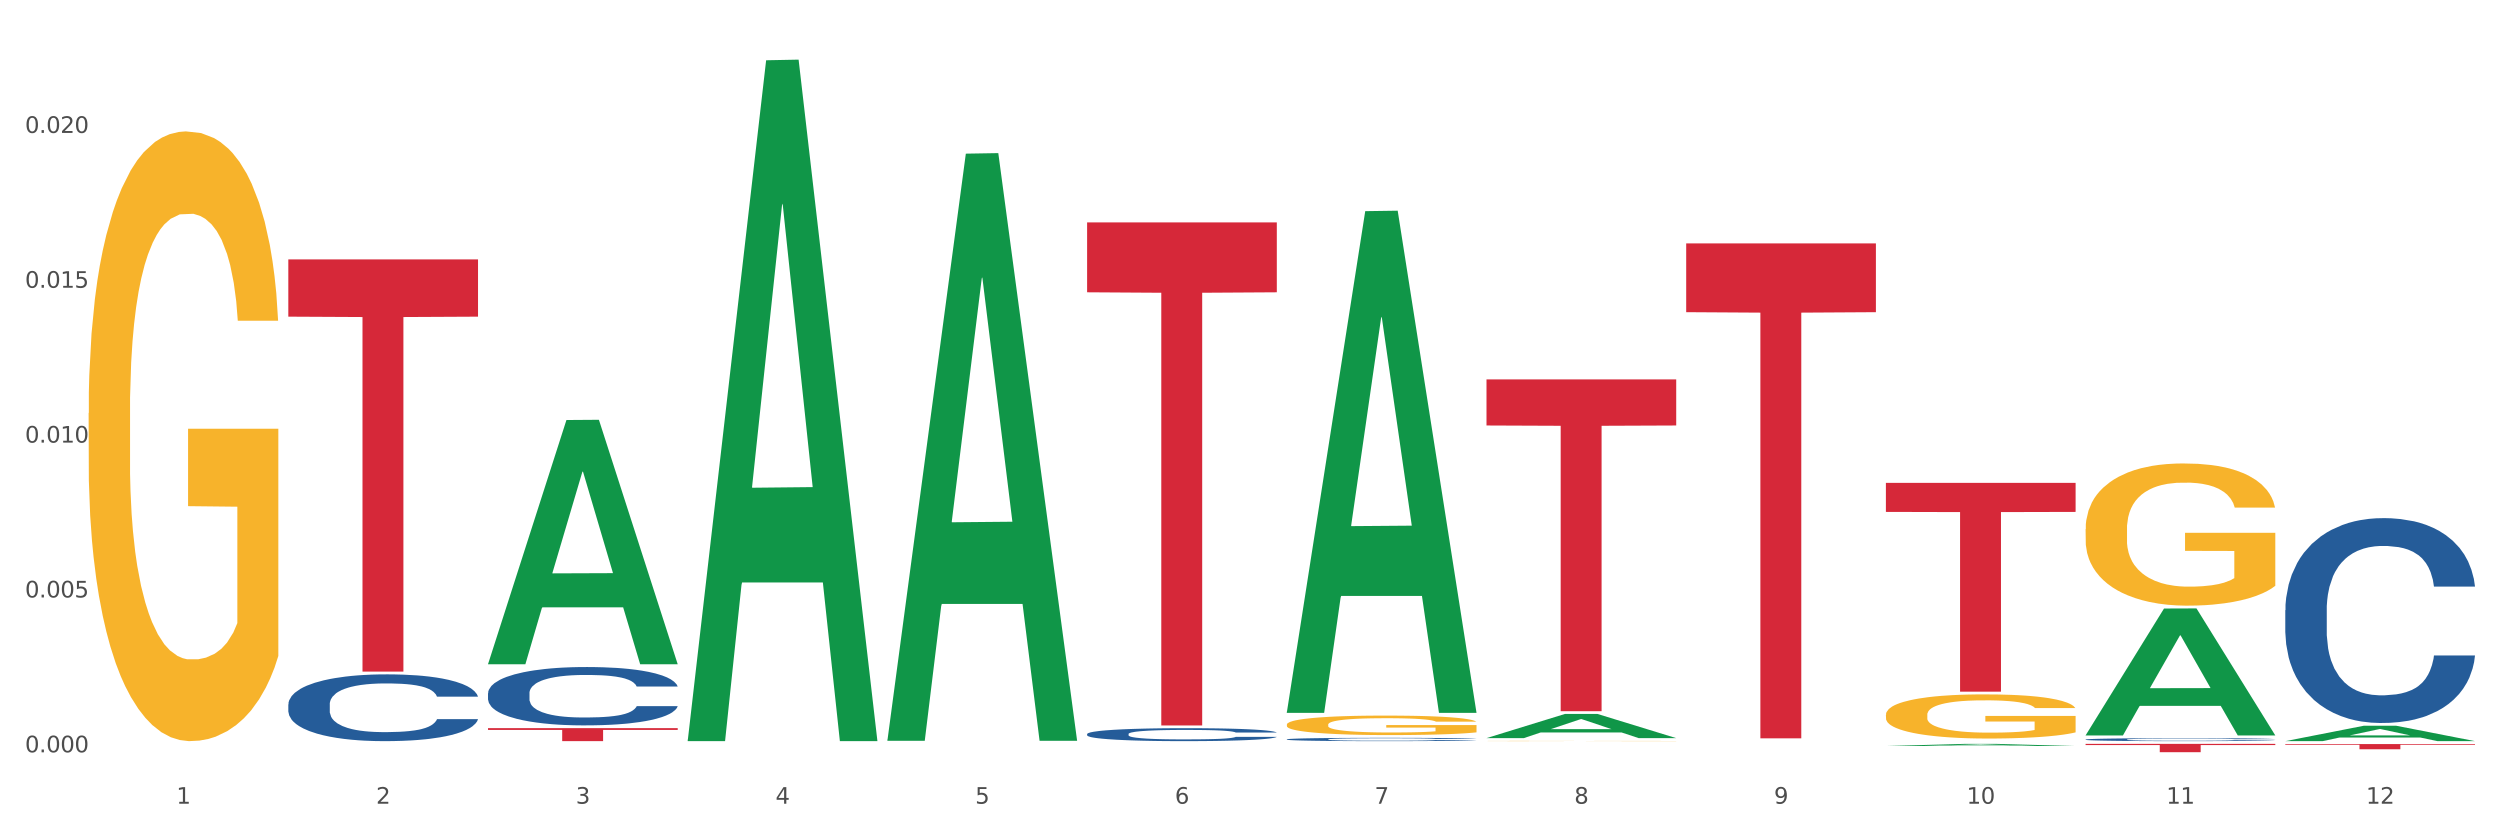 <?xml version="1.0" encoding="utf-8" standalone="no"?>
<!DOCTYPE svg PUBLIC "-//W3C//DTD SVG 1.1//EN"
  "http://www.w3.org/Graphics/SVG/1.1/DTD/svg11.dtd">
<svg xmlns:xlink="http://www.w3.org/1999/xlink" width="1080pt" height="360pt" viewBox="0 0 1080 360" xmlns="http://www.w3.org/2000/svg" version="1.1">
 <rect x="0" y="0" width="1080" height="360" fill="#333333" stroke="none"/>
 <defs>
  <style type="text/css">*{stroke-linejoin: round; stroke-linecap: butt}</style>
 </defs>
 <g id="figure_1">
  <g id="patch_1">
   <path d="M 0 360 
L 1080 360 
L 1080 0 
L 0 0 
z
" style="fill: #ffffff; stroke: #ffffff; stroke-linejoin: miter"/>
  </g>
  <g id="axes_1">
   <g id="matplotlib.axis_1">
    <g id="xtick_1">
     <g id="text_1">
      <!-- 1 -->
      <g style="fill: #4d4d4d" transform="translate(76.207 347.204) scale(0.096 -0.096)">
       <defs>
        <path id="DejaVuSans-31" d="M 794 531 
L 1825 531 
L 1825 4091 
L 703 3866 
L 703 4441 
L 1819 4666 
L 2450 4666 
L 2450 531 
L 3481 531 
L 3481 0 
L 794 0 
L 794 531 
z
" transform="scale(0.016)"/>
       </defs>
       <use xlink:href="#DejaVuSans-31"/>
      </g>
     </g>
    </g>
    <g id="xtick_2">
     <g id="text_2">
      <!-- 2 -->
      <g style="fill: #4d4d4d" transform="translate(162.476 347.204) scale(0.096 -0.096)">
       <defs>
        <path id="DejaVuSans-32" d="M 1228 531 
L 3431 531 
L 3431 0 
L 469 0 
L 469 531 
Q 828 903 1448 1529 
Q 2069 2156 2228 2338 
Q 2531 2678 2651 2914 
Q 2772 3150 2772 3378 
Q 2772 3750 2511 3984 
Q 2250 4219 1831 4219 
Q 1534 4219 1204 4116 
Q 875 4013 500 3803 
L 500 4441 
Q 881 4594 1212 4672 
Q 1544 4750 1819 4750 
Q 2544 4750 2975 4387 
Q 3406 4025 3406 3419 
Q 3406 3131 3298 2873 
Q 3191 2616 2906 2266 
Q 2828 2175 2409 1742 
Q 1991 1309 1228 531 
z
" transform="scale(0.016)"/>
       </defs>
       <use xlink:href="#DejaVuSans-32"/>
      </g>
     </g>
    </g>
    <g id="xtick_3">
     <g id="text_3">
      <!-- 3 -->
      <g style="fill: #4d4d4d" transform="translate(248.745 347.204) scale(0.096 -0.096)">
       <defs>
        <path id="DejaVuSans-33" d="M 2597 2516 
Q 3050 2419 3304 2112 
Q 3559 1806 3559 1356 
Q 3559 666 3084 287 
Q 2609 -91 1734 -91 
Q 1441 -91 1130 -33 
Q 819 25 488 141 
L 488 750 
Q 750 597 1062 519 
Q 1375 441 1716 441 
Q 2309 441 2620 675 
Q 2931 909 2931 1356 
Q 2931 1769 2642 2001 
Q 2353 2234 1838 2234 
L 1294 2234 
L 1294 2753 
L 1863 2753 
Q 2328 2753 2575 2939 
Q 2822 3125 2822 3475 
Q 2822 3834 2567 4026 
Q 2313 4219 1838 4219 
Q 1578 4219 1281 4162 
Q 984 4106 628 3988 
L 628 4550 
Q 988 4650 1302 4700 
Q 1616 4750 1894 4750 
Q 2613 4750 3031 4423 
Q 3450 4097 3450 3541 
Q 3450 3153 3228 2886 
Q 3006 2619 2597 2516 
z
" transform="scale(0.016)"/>
       </defs>
       <use xlink:href="#DejaVuSans-33"/>
      </g>
     </g>
    </g>
    <g id="xtick_4">
     <g id="text_4">
      <!-- 4 -->
      <g style="fill: #4d4d4d" transform="translate(335.014 347.204) scale(0.096 -0.096)">
       <defs>
        <path id="DejaVuSans-34" d="M 2419 4116 
L 825 1625 
L 2419 1625 
L 2419 4116 
z
M 2253 4666 
L 3047 4666 
L 3047 1625 
L 3713 1625 
L 3713 1100 
L 3047 1100 
L 3047 0 
L 2419 0 
L 2419 1100 
L 313 1100 
L 313 1709 
L 2253 4666 
z
" transform="scale(0.016)"/>
       </defs>
       <use xlink:href="#DejaVuSans-34"/>
      </g>
     </g>
    </g>
    <g id="xtick_5">
     <g id="text_5">
      <!-- 5 -->
      <g style="fill: #4d4d4d" transform="translate(421.284 347.204) scale(0.096 -0.096)">
       <defs>
        <path id="DejaVuSans-35" d="M 691 4666 
L 3169 4666 
L 3169 4134 
L 1269 4134 
L 1269 2991 
Q 1406 3038 1543 3061 
Q 1681 3084 1819 3084 
Q 2600 3084 3056 2656 
Q 3513 2228 3513 1497 
Q 3513 744 3044 326 
Q 2575 -91 1722 -91 
Q 1428 -91 1123 -41 
Q 819 9 494 109 
L 494 744 
Q 775 591 1075 516 
Q 1375 441 1709 441 
Q 2250 441 2565 725 
Q 2881 1009 2881 1497 
Q 2881 1984 2565 2268 
Q 2250 2553 1709 2553 
Q 1456 2553 1204 2497 
Q 953 2441 691 2322 
L 691 4666 
z
" transform="scale(0.016)"/>
       </defs>
       <use xlink:href="#DejaVuSans-35"/>
      </g>
     </g>
    </g>
    <g id="xtick_6">
     <g id="text_6">
      <!-- 6 -->
      <g style="fill: #4d4d4d" transform="translate(507.553 347.204) scale(0.096 -0.096)">
       <defs>
        <path id="DejaVuSans-36" d="M 2113 2584 
Q 1688 2584 1439 2293 
Q 1191 2003 1191 1497 
Q 1191 994 1439 701 
Q 1688 409 2113 409 
Q 2538 409 2786 701 
Q 3034 994 3034 1497 
Q 3034 2003 2786 2293 
Q 2538 2584 2113 2584 
z
M 3366 4563 
L 3366 3988 
Q 3128 4100 2886 4159 
Q 2644 4219 2406 4219 
Q 1781 4219 1451 3797 
Q 1122 3375 1075 2522 
Q 1259 2794 1537 2939 
Q 1816 3084 2150 3084 
Q 2853 3084 3261 2657 
Q 3669 2231 3669 1497 
Q 3669 778 3244 343 
Q 2819 -91 2113 -91 
Q 1303 -91 875 529 
Q 447 1150 447 2328 
Q 447 3434 972 4092 
Q 1497 4750 2381 4750 
Q 2619 4750 2861 4703 
Q 3103 4656 3366 4563 
z
" transform="scale(0.016)"/>
       </defs>
       <use xlink:href="#DejaVuSans-36"/>
      </g>
     </g>
    </g>
    <g id="xtick_7">
     <g id="text_7">
      <!-- 7 -->
      <g style="fill: #4d4d4d" transform="translate(593.822 347.204) scale(0.096 -0.096)">
       <defs>
        <path id="DejaVuSans-37" d="M 525 4666 
L 3525 4666 
L 3525 4397 
L 1831 0 
L 1172 0 
L 2766 4134 
L 525 4134 
L 525 4666 
z
" transform="scale(0.016)"/>
       </defs>
       <use xlink:href="#DejaVuSans-37"/>
      </g>
     </g>
    </g>
    <g id="xtick_8">
     <g id="text_8">
      <!-- 8 -->
      <g style="fill: #4d4d4d" transform="translate(680.091 347.204) scale(0.096 -0.096)">
       <defs>
        <path id="DejaVuSans-38" d="M 2034 2216 
Q 1584 2216 1326 1975 
Q 1069 1734 1069 1313 
Q 1069 891 1326 650 
Q 1584 409 2034 409 
Q 2484 409 2743 651 
Q 3003 894 3003 1313 
Q 3003 1734 2745 1975 
Q 2488 2216 2034 2216 
z
M 1403 2484 
Q 997 2584 770 2862 
Q 544 3141 544 3541 
Q 544 4100 942 4425 
Q 1341 4750 2034 4750 
Q 2731 4750 3128 4425 
Q 3525 4100 3525 3541 
Q 3525 3141 3298 2862 
Q 3072 2584 2669 2484 
Q 3125 2378 3379 2068 
Q 3634 1759 3634 1313 
Q 3634 634 3220 271 
Q 2806 -91 2034 -91 
Q 1263 -91 848 271 
Q 434 634 434 1313 
Q 434 1759 690 2068 
Q 947 2378 1403 2484 
z
M 1172 3481 
Q 1172 3119 1398 2916 
Q 1625 2713 2034 2713 
Q 2441 2713 2670 2916 
Q 2900 3119 2900 3481 
Q 2900 3844 2670 4047 
Q 2441 4250 2034 4250 
Q 1625 4250 1398 4047 
Q 1172 3844 1172 3481 
z
" transform="scale(0.016)"/>
       </defs>
       <use xlink:href="#DejaVuSans-38"/>
      </g>
     </g>
    </g>
    <g id="xtick_9">
     <g id="text_9">
      <!-- 9 -->
      <g style="fill: #4d4d4d" transform="translate(766.361 347.204) scale(0.096 -0.096)">
       <defs>
        <path id="DejaVuSans-39" d="M 703 97 
L 703 672 
Q 941 559 1184 500 
Q 1428 441 1663 441 
Q 2288 441 2617 861 
Q 2947 1281 2994 2138 
Q 2813 1869 2534 1725 
Q 2256 1581 1919 1581 
Q 1219 1581 811 2004 
Q 403 2428 403 3163 
Q 403 3881 828 4315 
Q 1253 4750 1959 4750 
Q 2769 4750 3195 4129 
Q 3622 3509 3622 2328 
Q 3622 1225 3098 567 
Q 2575 -91 1691 -91 
Q 1453 -91 1209 -44 
Q 966 3 703 97 
z
M 1959 2075 
Q 2384 2075 2632 2365 
Q 2881 2656 2881 3163 
Q 2881 3666 2632 3958 
Q 2384 4250 1959 4250 
Q 1534 4250 1286 3958 
Q 1038 3666 1038 3163 
Q 1038 2656 1286 2365 
Q 1534 2075 1959 2075 
z
" transform="scale(0.016)"/>
       </defs>
       <use xlink:href="#DejaVuSans-39"/>
      </g>
     </g>
    </g>
    <g id="xtick_10">
     <g id="text_10">
      <!-- 10 -->
      <g style="fill: #4d4d4d" transform="translate(849.576 347.204) scale(0.096 -0.096)">
       <defs>
        <path id="DejaVuSans-30" d="M 2034 4250 
Q 1547 4250 1301 3770 
Q 1056 3291 1056 2328 
Q 1056 1369 1301 889 
Q 1547 409 2034 409 
Q 2525 409 2770 889 
Q 3016 1369 3016 2328 
Q 3016 3291 2770 3770 
Q 2525 4250 2034 4250 
z
M 2034 4750 
Q 2819 4750 3233 4129 
Q 3647 3509 3647 2328 
Q 3647 1150 3233 529 
Q 2819 -91 2034 -91 
Q 1250 -91 836 529 
Q 422 1150 422 2328 
Q 422 3509 836 4129 
Q 1250 4750 2034 4750 
z
" transform="scale(0.016)"/>
       </defs>
       <use xlink:href="#DejaVuSans-31"/>
       <use xlink:href="#DejaVuSans-30" transform="translate(63.623 0)"/>
      </g>
     </g>
    </g>
    <g id="xtick_11">
     <g id="text_11">
      <!-- 11 -->
      <g style="fill: #4d4d4d" transform="translate(935.845 347.204) scale(0.096 -0.096)">
       <use xlink:href="#DejaVuSans-31"/>
       <use xlink:href="#DejaVuSans-31" transform="translate(63.623 0)"/>
      </g>
     </g>
    </g>
    <g id="xtick_12">
     <g id="text_12">
      <!-- 12 -->
      <g style="fill: #4d4d4d" transform="translate(1022.114 347.204) scale(0.096 -0.096)">
       <use xlink:href="#DejaVuSans-31"/>
       <use xlink:href="#DejaVuSans-32" transform="translate(63.623 0)"/>
      </g>
     </g>
    </g>
    <g id="xtick_13"/>
    <g id="xtick_14"/>
    <g id="xtick_15"/>
    <g id="xtick_16"/>
    <g id="xtick_17"/>
    <g id="xtick_18"/>
    <g id="xtick_19"/>
    <g id="xtick_20"/>
    <g id="xtick_21"/>
    <g id="xtick_22"/>
    <g id="xtick_23"/>
   </g>
   <g id="matplotlib.axis_2">
    <g id="ytick_1">
     <g id="text_13">
      <!-- 0.000 -->
      <g style="fill: #4d4d4d" transform="translate(10.8 325.005) scale(0.096 -0.096)">
       <defs>
        <path id="DejaVuSans-2e" d="M 684 794 
L 1344 794 
L 1344 0 
L 684 0 
L 684 794 
z
" transform="scale(0.016)"/>
       </defs>
       <use xlink:href="#DejaVuSans-30"/>
       <use xlink:href="#DejaVuSans-2e" transform="translate(63.623 0)"/>
       <use xlink:href="#DejaVuSans-30" transform="translate(95.41 0)"/>
       <use xlink:href="#DejaVuSans-30" transform="translate(159.033 0)"/>
       <use xlink:href="#DejaVuSans-30" transform="translate(222.656 0)"/>
      </g>
     </g>
    </g>
    <g id="ytick_2">
     <g id="text_14">
      <!-- 0.005 -->
      <g style="fill: #4d4d4d" transform="translate(10.8 258.107) scale(0.096 -0.096)">
       <use xlink:href="#DejaVuSans-30"/>
       <use xlink:href="#DejaVuSans-2e" transform="translate(63.623 0)"/>
       <use xlink:href="#DejaVuSans-30" transform="translate(95.41 0)"/>
       <use xlink:href="#DejaVuSans-30" transform="translate(159.033 0)"/>
       <use xlink:href="#DejaVuSans-35" transform="translate(222.656 0)"/>
      </g>
     </g>
    </g>
    <g id="ytick_3">
     <g id="text_15">
      <!-- 0.010 -->
      <g style="fill: #4d4d4d" transform="translate(10.8 191.21) scale(0.096 -0.096)">
       <use xlink:href="#DejaVuSans-30"/>
       <use xlink:href="#DejaVuSans-2e" transform="translate(63.623 0)"/>
       <use xlink:href="#DejaVuSans-30" transform="translate(95.41 0)"/>
       <use xlink:href="#DejaVuSans-31" transform="translate(159.033 0)"/>
       <use xlink:href="#DejaVuSans-30" transform="translate(222.656 0)"/>
      </g>
     </g>
    </g>
    <g id="ytick_4">
     <g id="text_16">
      <!-- 0.015 -->
      <g style="fill: #4d4d4d" transform="translate(10.8 124.313) scale(0.096 -0.096)">
       <use xlink:href="#DejaVuSans-30"/>
       <use xlink:href="#DejaVuSans-2e" transform="translate(63.623 0)"/>
       <use xlink:href="#DejaVuSans-30" transform="translate(95.41 0)"/>
       <use xlink:href="#DejaVuSans-31" transform="translate(159.033 0)"/>
       <use xlink:href="#DejaVuSans-35" transform="translate(222.656 0)"/>
      </g>
     </g>
    </g>
    <g id="ytick_5">
     <g id="text_17">
      <!-- 0.020 -->
      <g style="fill: #4d4d4d" transform="translate(10.8 57.415) scale(0.096 -0.096)">
       <use xlink:href="#DejaVuSans-30"/>
       <use xlink:href="#DejaVuSans-2e" transform="translate(63.623 0)"/>
       <use xlink:href="#DejaVuSans-30" transform="translate(95.41 0)"/>
       <use xlink:href="#DejaVuSans-32" transform="translate(159.033 0)"/>
       <use xlink:href="#DejaVuSans-30" transform="translate(222.656 0)"/>
      </g>
     </g>
    </g>
    <g id="ytick_6"/>
    <g id="ytick_7"/>
    <g id="ytick_8"/>
    <g id="ytick_9"/>
    <g id="ytick_10"/>
   </g>
   <g id="PolyCollection_1">
    <path d="M 210.821 286.774 
L 210.906 286.675 
L 244.702 181.446 
L 258.728 181.347 
L 292.777 286.972 
L 276.555 286.972 
L 269.204 262.376 
L 234.31 262.376 
L 234.056 262.773 
L 226.959 286.972 
L 210.821 286.972 
L 210.821 286.774 
L 238.703 247.697 
L 264.811 247.598 
L 251.884 203.86 
L 251.715 203.662 
L 251.546 203.959 
L 238.619 247.598 
L 238.703 247.697 
L 210.821 286.774 
z
" clip-path="url(#pc302617aa0)" style="fill: #109648"/>
    <path d="M 987.244 263.597 
L 987.341 263.516 
L 987.341 261.253 
L 987.632 258.181 
L 988.697 252.523 
L 990.054 248.238 
L 992.379 243.227 
L 993.638 241.125 
L 995.285 238.781 
L 998.675 234.982 
L 1002.55 231.748 
L 1005.263 229.97 
L 1007.297 228.838 
L 1011.85 226.817 
L 1014.466 225.928 
L 1017.178 225.201 
L 1019.503 224.716 
L 1023.378 224.15 
L 1026.478 223.907 
L 1030.063 223.827 
L 1033.066 223.907 
L 1037.038 224.231 
L 1042.85 225.201 
L 1045.078 225.767 
L 1048.081 226.737 
L 1051.181 228.03 
L 1053.7 229.323 
L 1056.606 231.182 
L 1059.609 233.607 
L 1062.516 236.679 
L 1064.55 239.508 
L 1066.197 242.499 
L 1067.65 246.137 
L 1068.716 250.098 
L 1069.2 253.412 
L 1051.472 253.412 
L 1050.988 250.421 
L 1050.019 247.188 
L 1049.05 245.005 
L 1047.985 243.227 
L 1046.338 241.206 
L 1044.885 239.912 
L 1042.463 238.377 
L 1040.235 237.407 
L 1038.394 236.841 
L 1036.166 236.356 
L 1031.419 235.871 
L 1028.028 235.871 
L 1025.897 236.032 
L 1023.282 236.437 
L 1021.053 237.002 
L 1018.438 237.972 
L 1016.403 239.023 
L 1014.369 240.397 
L 1013.207 241.367 
L 1011.463 243.146 
L 1010.3 244.601 
L 1008.75 247.107 
L 1007.879 248.885 
L 1006.329 253.493 
L 1005.65 256.888 
L 1005.36 259.232 
L 1005.166 261.818 
L 1005.166 274.428 
L 1005.747 280.087 
L 1006.232 282.512 
L 1007.007 285.26 
L 1008.46 288.817 
L 1010.591 292.293 
L 1012.819 294.799 
L 1014.66 296.334 
L 1016.403 297.466 
L 1018.147 298.355 
L 1020.278 299.164 
L 1022.022 299.649 
L 1024.638 300.134 
L 1027.738 300.376 
L 1030.16 300.376 
L 1035.1 299.972 
L 1037.328 299.568 
L 1039.46 299.002 
L 1041.785 298.113 
L 1043.625 297.143 
L 1044.691 296.415 
L 1046.435 294.879 
L 1047.791 293.263 
L 1048.953 291.404 
L 1049.728 289.787 
L 1050.6 287.362 
L 1051.278 284.614 
L 1051.472 283.159 
L 1069.2 283.159 
L 1068.813 286.069 
L 1068.134 288.898 
L 1066.778 292.697 
L 1065.713 294.879 
L 1064.066 297.547 
L 1062.322 299.81 
L 1059.9 302.316 
L 1057.672 304.175 
L 1055.347 305.792 
L 1052.828 307.247 
L 1048.275 309.268 
L 1046.628 309.834 
L 1043.141 310.804 
L 1040.428 311.37 
L 1036.456 311.935 
L 1032.388 312.259 
L 1028.125 312.34 
L 1024.347 312.178 
L 1020.182 311.693 
L 1017.566 311.208 
L 1014.66 310.48 
L 1011.269 309.349 
L 1008.072 307.975 
L 1005.069 306.358 
L 1002.26 304.499 
L 999.644 302.397 
L 996.254 298.921 
L 993.735 295.526 
L 991.894 292.374 
L 990.635 289.706 
L 989.375 286.311 
L 988.697 283.967 
L 987.632 278.309 
L 987.244 273.054 
L 987.244 263.597 
z
" clip-path="url(#pc302617aa0)" style="fill: #255c99"/>
    <path d="M 900.975 319.469 
L 901.072 319.468 
L 901.072 319.435 
L 901.363 319.391 
L 902.428 319.309 
L 903.784 319.247 
L 906.109 319.175 
L 907.369 319.144 
L 909.016 319.11 
L 912.406 319.055 
L 916.281 319.008 
L 918.994 318.983 
L 921.028 318.966 
L 925.581 318.937 
L 928.197 318.924 
L 930.909 318.914 
L 933.234 318.907 
L 937.109 318.898 
L 940.209 318.895 
L 943.794 318.894 
L 946.797 318.895 
L 950.768 318.9 
L 956.581 318.914 
L 958.809 318.922 
L 961.812 318.936 
L 964.912 318.955 
L 967.431 318.973 
L 970.337 319 
L 973.34 319.035 
L 976.246 319.08 
L 978.281 319.121 
L 979.928 319.164 
L 981.381 319.217 
L 982.446 319.274 
L 982.931 319.322 
L 965.203 319.322 
L 964.718 319.279 
L 963.75 319.232 
L 962.781 319.2 
L 961.715 319.175 
L 960.068 319.145 
L 958.615 319.127 
L 956.193 319.104 
L 953.965 319.09 
L 952.125 319.082 
L 949.897 319.075 
L 945.15 319.068 
L 941.759 319.068 
L 939.628 319.07 
L 937.012 319.076 
L 934.784 319.084 
L 932.169 319.099 
L 930.134 319.114 
L 928.1 319.134 
L 926.937 319.148 
L 925.194 319.173 
L 924.031 319.194 
L 922.481 319.231 
L 921.609 319.256 
L 920.059 319.323 
L 919.381 319.372 
L 919.091 319.406 
L 918.897 319.444 
L 918.897 319.626 
L 919.478 319.708 
L 919.962 319.743 
L 920.737 319.783 
L 922.191 319.835 
L 924.322 319.885 
L 926.55 319.921 
L 928.391 319.943 
L 930.134 319.96 
L 931.878 319.973 
L 934.009 319.984 
L 935.753 319.991 
L 938.369 319.998 
L 941.469 320.002 
L 943.89 320.002 
L 948.831 319.996 
L 951.059 319.99 
L 953.19 319.982 
L 955.515 319.969 
L 957.356 319.955 
L 958.422 319.944 
L 960.165 319.922 
L 961.522 319.899 
L 962.684 319.872 
L 963.459 319.849 
L 964.331 319.813 
L 965.009 319.774 
L 965.203 319.753 
L 982.931 319.753 
L 982.543 319.795 
L 981.865 319.836 
L 980.509 319.891 
L 979.443 319.922 
L 977.796 319.961 
L 976.053 319.994 
L 973.631 320.03 
L 971.403 320.057 
L 969.078 320.08 
L 966.559 320.101 
L 962.006 320.131 
L 960.359 320.139 
L 956.872 320.153 
L 954.159 320.161 
L 950.187 320.169 
L 946.119 320.174 
L 941.856 320.175 
L 938.078 320.173 
L 933.912 320.166 
L 931.297 320.159 
L 928.391 320.148 
L 925 320.132 
L 921.803 320.112 
L 918.8 320.088 
L 915.991 320.062 
L 913.375 320.031 
L 909.984 319.981 
L 907.466 319.932 
L 905.625 319.886 
L 904.366 319.847 
L 903.106 319.798 
L 902.428 319.764 
L 901.363 319.682 
L 900.975 319.606 
L 900.975 319.469 
z
" clip-path="url(#pc302617aa0)" style="fill: #255c99"/>
    <path d="M 555.898 319.384 
L 555.995 319.383 
L 555.995 319.346 
L 556.286 319.296 
L 557.351 319.204 
L 558.708 319.135 
L 561.033 319.054 
L 562.292 319.019 
L 563.939 318.981 
L 567.329 318.92 
L 571.204 318.867 
L 573.917 318.838 
L 575.951 318.82 
L 580.504 318.787 
L 583.12 318.773 
L 585.832 318.761 
L 588.157 318.753 
L 592.032 318.744 
L 595.132 318.74 
L 598.717 318.739 
L 601.72 318.74 
L 605.692 318.745 
L 611.504 318.761 
L 613.732 318.77 
L 616.735 318.786 
L 619.835 318.807 
L 622.354 318.828 
L 625.26 318.858 
L 628.263 318.897 
L 631.17 318.947 
L 633.204 318.993 
L 634.851 319.042 
L 636.304 319.101 
L 637.37 319.165 
L 637.854 319.219 
L 620.126 319.219 
L 619.642 319.17 
L 618.673 319.118 
L 617.704 319.082 
L 616.638 319.054 
L 614.992 319.021 
L 613.538 319 
L 611.117 318.975 
L 608.889 318.959 
L 607.048 318.95 
L 604.82 318.942 
L 600.073 318.934 
L 596.682 318.934 
L 594.551 318.937 
L 591.936 318.943 
L 589.707 318.953 
L 587.092 318.968 
L 585.057 318.985 
L 583.023 319.008 
L 581.861 319.023 
L 580.117 319.052 
L 578.954 319.076 
L 577.404 319.117 
L 576.532 319.145 
L 574.982 319.22 
L 574.304 319.275 
L 574.014 319.313 
L 573.82 319.355 
L 573.82 319.56 
L 574.401 319.652 
L 574.886 319.691 
L 575.661 319.736 
L 577.114 319.793 
L 579.245 319.85 
L 581.473 319.89 
L 583.314 319.915 
L 585.057 319.934 
L 586.801 319.948 
L 588.932 319.961 
L 590.676 319.969 
L 593.292 319.977 
L 596.392 319.981 
L 598.814 319.981 
L 603.754 319.974 
L 605.982 319.968 
L 608.114 319.959 
L 610.439 319.944 
L 612.279 319.928 
L 613.345 319.917 
L 615.088 319.892 
L 616.445 319.865 
L 617.607 319.835 
L 618.382 319.809 
L 619.254 319.77 
L 619.932 319.725 
L 620.126 319.702 
L 637.854 319.702 
L 637.466 319.749 
L 636.788 319.795 
L 635.432 319.856 
L 634.366 319.892 
L 632.72 319.935 
L 630.976 319.972 
L 628.554 320.012 
L 626.326 320.043 
L 624.001 320.069 
L 621.482 320.092 
L 616.929 320.125 
L 615.282 320.134 
L 611.795 320.15 
L 609.082 320.159 
L 605.11 320.168 
L 601.042 320.174 
L 596.779 320.175 
L 593.001 320.172 
L 588.836 320.165 
L 586.22 320.157 
L 583.314 320.145 
L 579.923 320.126 
L 576.726 320.104 
L 573.723 320.078 
L 570.914 320.048 
L 568.298 320.014 
L 564.908 319.957 
L 562.389 319.902 
L 560.548 319.851 
L 559.289 319.808 
L 558.029 319.753 
L 557.351 319.715 
L 556.286 319.623 
L 555.898 319.538 
L 555.898 319.384 
z
" clip-path="url(#pc302617aa0)" style="fill: #255c99"/>
    <path d="M 469.629 317.09 
L 469.726 317.084 
L 469.726 316.941 
L 470.017 316.747 
L 471.082 316.389 
L 472.438 316.117 
L 474.763 315.8 
L 476.023 315.667 
L 477.67 315.519 
L 481.06 315.278 
L 484.935 315.073 
L 487.648 314.961 
L 489.682 314.889 
L 494.235 314.761 
L 496.851 314.705 
L 499.563 314.659 
L 501.888 314.628 
L 505.763 314.593 
L 508.863 314.577 
L 512.448 314.572 
L 515.451 314.577 
L 519.422 314.598 
L 525.235 314.659 
L 527.463 314.695 
L 530.466 314.756 
L 533.566 314.838 
L 536.085 314.92 
L 538.991 315.038 
L 541.994 315.191 
L 544.9 315.386 
L 546.935 315.565 
L 548.582 315.754 
L 550.035 315.984 
L 551.1 316.235 
L 551.585 316.445 
L 533.857 316.445 
L 533.372 316.255 
L 532.404 316.051 
L 531.435 315.913 
L 530.369 315.8 
L 528.722 315.672 
L 527.269 315.59 
L 524.847 315.493 
L 522.619 315.432 
L 520.779 315.396 
L 518.551 315.365 
L 513.804 315.334 
L 510.413 315.334 
L 508.282 315.345 
L 505.666 315.37 
L 503.438 315.406 
L 500.823 315.467 
L 498.788 315.534 
L 496.754 315.621 
L 495.591 315.682 
L 493.848 315.795 
L 492.685 315.887 
L 491.135 316.046 
L 490.263 316.158 
L 488.713 316.45 
L 488.035 316.665 
L 487.745 316.813 
L 487.551 316.977 
L 487.551 317.775 
L 488.132 318.133 
L 488.616 318.287 
L 489.391 318.461 
L 490.845 318.686 
L 492.976 318.906 
L 495.204 319.065 
L 497.044 319.162 
L 498.788 319.234 
L 500.532 319.29 
L 502.663 319.341 
L 504.407 319.372 
L 507.023 319.402 
L 510.123 319.418 
L 512.544 319.418 
L 517.485 319.392 
L 519.713 319.367 
L 521.844 319.331 
L 524.169 319.274 
L 526.01 319.213 
L 527.076 319.167 
L 528.819 319.07 
L 530.176 318.967 
L 531.338 318.85 
L 532.113 318.747 
L 532.985 318.594 
L 533.663 318.42 
L 533.857 318.328 
L 551.585 318.328 
L 551.197 318.512 
L 550.519 318.691 
L 549.163 318.932 
L 548.097 319.07 
L 546.45 319.239 
L 544.707 319.382 
L 542.285 319.541 
L 540.057 319.658 
L 537.732 319.761 
L 535.213 319.853 
L 530.66 319.981 
L 529.013 320.016 
L 525.526 320.078 
L 522.813 320.114 
L 518.841 320.149 
L 514.772 320.17 
L 510.51 320.175 
L 506.732 320.165 
L 502.566 320.134 
L 499.951 320.103 
L 497.044 320.057 
L 493.654 319.986 
L 490.457 319.899 
L 487.454 319.796 
L 484.645 319.679 
L 482.029 319.546 
L 478.638 319.326 
L 476.12 319.111 
L 474.279 318.911 
L 473.02 318.742 
L 471.76 318.527 
L 471.082 318.379 
L 470.017 318.021 
L 469.629 317.688 
L 469.629 317.09 
z
" clip-path="url(#pc302617aa0)" style="fill: #255c99"/>
    <path d="M 210.821 299.483 
L 210.918 299.46 
L 210.918 298.815 
L 211.209 297.94 
L 212.275 296.329 
L 213.631 295.108 
L 215.956 293.681 
L 217.215 293.082 
L 218.862 292.414 
L 222.253 291.332 
L 226.128 290.411 
L 228.84 289.905 
L 230.874 289.582 
L 235.428 289.007 
L 238.043 288.754 
L 240.756 288.546 
L 243.081 288.408 
L 246.956 288.247 
L 250.056 288.178 
L 253.64 288.155 
L 256.643 288.178 
L 260.615 288.27 
L 266.427 288.546 
L 268.655 288.707 
L 271.659 288.984 
L 274.759 289.352 
L 277.277 289.721 
L 280.183 290.25 
L 283.187 290.941 
L 286.093 291.816 
L 288.127 292.622 
L 289.774 293.474 
L 291.227 294.51 
L 292.293 295.638 
L 292.777 296.582 
L 275.049 296.582 
L 274.565 295.73 
L 273.596 294.809 
L 272.627 294.187 
L 271.562 293.681 
L 269.915 293.105 
L 268.462 292.737 
L 266.04 292.299 
L 263.812 292.023 
L 261.971 291.862 
L 259.743 291.724 
L 254.996 291.586 
L 251.606 291.586 
L 249.474 291.632 
L 246.859 291.747 
L 244.631 291.908 
L 242.015 292.184 
L 239.981 292.483 
L 237.946 292.875 
L 236.784 293.151 
L 235.04 293.658 
L 233.878 294.072 
L 232.328 294.786 
L 231.456 295.292 
L 229.906 296.605 
L 229.228 297.572 
L 228.937 298.24 
L 228.743 298.976 
L 228.743 302.568 
L 229.324 304.18 
L 229.809 304.871 
L 230.584 305.654 
L 232.037 306.667 
L 234.168 307.657 
L 236.396 308.37 
L 238.237 308.808 
L 239.981 309.13 
L 241.724 309.383 
L 243.856 309.614 
L 245.599 309.752 
L 248.215 309.89 
L 251.315 309.959 
L 253.737 309.959 
L 258.677 309.844 
L 260.905 309.729 
L 263.037 309.568 
L 265.362 309.314 
L 267.202 309.038 
L 268.268 308.831 
L 270.012 308.393 
L 271.368 307.933 
L 272.53 307.403 
L 273.305 306.943 
L 274.177 306.252 
L 274.855 305.469 
L 275.049 305.055 
L 292.777 305.055 
L 292.39 305.884 
L 291.712 306.69 
L 290.355 307.772 
L 289.29 308.393 
L 287.643 309.153 
L 285.899 309.798 
L 283.477 310.512 
L 281.249 311.041 
L 278.924 311.502 
L 276.405 311.916 
L 271.852 312.492 
L 270.205 312.653 
L 266.718 312.929 
L 264.005 313.09 
L 260.034 313.252 
L 255.965 313.344 
L 251.702 313.367 
L 247.924 313.321 
L 243.759 313.183 
L 241.143 313.044 
L 238.237 312.837 
L 234.846 312.515 
L 231.649 312.123 
L 228.646 311.663 
L 225.837 311.133 
L 223.221 310.535 
L 219.831 309.545 
L 217.312 308.578 
L 215.471 307.68 
L 214.212 306.92 
L 212.953 305.953 
L 212.275 305.285 
L 211.209 303.673 
L 210.821 302.177 
L 210.821 299.483 
z
" clip-path="url(#pc302617aa0)" style="fill: #255c99"/>
    <path d="M 124.552 304.286 
L 124.649 304.259 
L 124.649 303.521 
L 124.94 302.52 
L 126.005 300.675 
L 127.362 299.279 
L 129.687 297.645 
L 130.946 296.96 
L 132.593 296.196 
L 135.983 294.957 
L 139.858 293.903 
L 142.571 293.324 
L 144.605 292.955 
L 149.158 292.296 
L 151.774 292.006 
L 154.486 291.769 
L 156.811 291.611 
L 160.686 291.426 
L 163.786 291.347 
L 167.371 291.321 
L 170.374 291.347 
L 174.346 291.453 
L 180.158 291.769 
L 182.386 291.953 
L 185.389 292.27 
L 188.489 292.691 
L 191.008 293.113 
L 193.914 293.719 
L 196.917 294.509 
L 199.824 295.511 
L 201.858 296.433 
L 203.505 297.408 
L 204.958 298.594 
L 206.024 299.885 
L 206.508 300.965 
L 188.78 300.965 
L 188.296 299.99 
L 187.327 298.936 
L 186.358 298.225 
L 185.292 297.645 
L 183.646 296.986 
L 182.192 296.565 
L 179.771 296.064 
L 177.543 295.748 
L 175.702 295.563 
L 173.474 295.405 
L 168.727 295.247 
L 165.336 295.247 
L 163.205 295.3 
L 160.589 295.432 
L 158.361 295.616 
L 155.746 295.932 
L 153.711 296.275 
L 151.677 296.723 
L 150.515 297.039 
L 148.771 297.619 
L 147.608 298.093 
L 146.058 298.91 
L 145.186 299.49 
L 143.636 300.992 
L 142.958 302.098 
L 142.668 302.863 
L 142.474 303.706 
L 142.474 307.817 
L 143.055 309.661 
L 143.54 310.452 
L 144.315 311.348 
L 145.768 312.507 
L 147.899 313.64 
L 150.127 314.457 
L 151.968 314.958 
L 153.711 315.326 
L 155.455 315.616 
L 157.586 315.88 
L 159.33 316.038 
L 161.946 316.196 
L 165.046 316.275 
L 167.468 316.275 
L 172.408 316.143 
L 174.636 316.012 
L 176.768 315.827 
L 179.092 315.537 
L 180.933 315.221 
L 181.999 314.984 
L 183.742 314.483 
L 185.099 313.956 
L 186.261 313.35 
L 187.036 312.823 
L 187.908 312.033 
L 188.586 311.137 
L 188.78 310.662 
L 206.508 310.662 
L 206.12 311.611 
L 205.442 312.533 
L 204.086 313.772 
L 203.02 314.483 
L 201.374 315.353 
L 199.63 316.091 
L 197.208 316.908 
L 194.98 317.514 
L 192.655 318.041 
L 190.136 318.515 
L 185.583 319.174 
L 183.936 319.358 
L 180.449 319.674 
L 177.736 319.859 
L 173.764 320.043 
L 169.696 320.149 
L 165.433 320.175 
L 161.655 320.122 
L 157.49 319.964 
L 154.874 319.806 
L 151.968 319.569 
L 148.577 319.2 
L 145.38 318.752 
L 142.377 318.225 
L 139.568 317.619 
L 136.952 316.934 
L 133.562 315.801 
L 131.043 314.694 
L 129.202 313.666 
L 127.943 312.797 
L 126.683 311.69 
L 126.005 310.926 
L 124.94 309.081 
L 124.552 307.369 
L 124.552 304.286 
z
" clip-path="url(#pc302617aa0)" style="fill: #255c99"/>
    <path d="M 124.552 112.047 
L 206.508 112.047 
L 206.508 136.796 
L 174.269 136.963 
L 174.269 290.139 
L 156.597 290.139 
L 156.597 136.963 
L 124.552 136.796 
L 124.552 112.214 
L 124.552 112.047 
z
" clip-path="url(#pc302617aa0)" style="fill: #d62839"/>
    <path d="M 210.821 314.549 
L 292.777 314.549 
L 292.777 315.331 
L 260.539 315.336 
L 260.539 320.175 
L 242.866 320.175 
L 242.866 315.336 
L 210.821 315.331 
L 210.821 314.554 
L 210.821 314.549 
z
" clip-path="url(#pc302617aa0)" style="fill: #d62839"/>
    <path d="M 900.975 228.599 
L 901.072 228.543 
L 901.072 226.523 
L 901.265 224.784 
L 902.233 220.576 
L 903.684 217.097 
L 904.749 215.245 
L 905.813 213.73 
L 907.071 212.215 
L 908.619 210.644 
L 911.425 208.344 
L 913.167 207.165 
L 915.296 205.931 
L 919.166 204.136 
L 921.972 203.126 
L 924.875 202.284 
L 929.616 201.274 
L 932.712 200.825 
L 936.002 200.488 
L 939.969 200.264 
L 942.969 200.208 
L 949.549 200.376 
L 955.161 200.881 
L 957.87 201.274 
L 961.353 201.947 
L 963.192 202.396 
L 966.191 203.294 
L 969.288 204.472 
L 971.416 205.482 
L 974.609 207.39 
L 977.028 209.298 
L 979.254 211.654 
L 980.415 213.281 
L 981.286 214.796 
L 982.06 216.536 
L 982.834 219.285 
L 965.417 219.285 
L 964.74 217.321 
L 963.676 215.47 
L 962.127 213.674 
L 960.773 212.552 
L 958.451 211.149 
L 956.322 210.251 
L 954.096 209.578 
L 951.387 209.017 
L 949.258 208.737 
L 946.259 208.512 
L 940.356 208.568 
L 936.389 209.017 
L 933.68 209.578 
L 931.938 210.083 
L 930.39 210.644 
L 928.648 211.43 
L 926.616 212.608 
L 925.165 213.674 
L 923.714 215.021 
L 922.553 216.367 
L 921.488 217.939 
L 920.617 219.622 
L 919.94 221.361 
L 919.359 223.493 
L 918.876 227.028 
L 918.876 234.715 
L 919.069 236.455 
L 919.553 238.755 
L 920.134 240.495 
L 921.101 242.571 
L 921.972 243.973 
L 923.617 245.993 
L 925.455 247.677 
L 926.907 248.743 
L 928.358 249.641 
L 930.874 250.875 
L 933.68 251.885 
L 936.099 252.502 
L 939.389 253.063 
L 941.614 253.288 
L 943.549 253.4 
L 948.291 253.4 
L 951.677 253.232 
L 955.451 252.839 
L 958.354 252.334 
L 960.773 251.717 
L 963.482 250.707 
L 965.224 249.753 
L 965.224 238.026 
L 943.937 237.97 
L 943.937 230.17 
L 982.931 230.17 
L 982.931 253.063 
L 981.286 254.242 
L 979.447 255.308 
L 977.512 256.262 
L 974.609 257.44 
L 971.126 258.562 
L 968.03 259.348 
L 964.74 260.021 
L 960.87 260.638 
L 955.838 261.199 
L 952.742 261.424 
L 948.871 261.592 
L 944.324 261.648 
L 940.356 261.536 
L 936.486 261.255 
L 932.422 260.75 
L 928.455 260.021 
L 925.455 259.291 
L 922.456 258.394 
L 919.263 257.215 
L 916.747 256.093 
L 914.812 255.083 
L 912.683 253.793 
L 910.361 252.109 
L 908.619 250.594 
L 907.071 249.023 
L 905.426 247.003 
L 904.265 245.264 
L 903.104 243.076 
L 902.426 241.449 
L 901.652 238.924 
L 901.072 235.389 
L 900.975 228.599 
z
" clip-path="url(#pc302617aa0)" style="fill: #f7b32b"/>
    <path d="M 814.706 308.788 
L 814.803 308.771 
L 814.803 308.144 
L 814.996 307.604 
L 815.964 306.297 
L 817.415 305.217 
L 818.479 304.642 
L 819.544 304.172 
L 820.802 303.701 
L 822.35 303.214 
L 825.156 302.499 
L 826.898 302.133 
L 829.026 301.75 
L 832.897 301.193 
L 835.703 300.879 
L 838.606 300.618 
L 843.347 300.304 
L 846.443 300.165 
L 849.733 300.06 
L 853.7 299.991 
L 856.7 299.973 
L 863.279 300.025 
L 868.891 300.182 
L 871.601 300.304 
L 875.084 300.513 
L 876.923 300.653 
L 879.922 300.931 
L 883.018 301.297 
L 885.147 301.611 
L 888.34 302.203 
L 890.759 302.795 
L 892.985 303.527 
L 894.146 304.032 
L 895.017 304.503 
L 895.791 305.043 
L 896.565 305.896 
L 879.148 305.896 
L 878.471 305.287 
L 877.406 304.712 
L 875.858 304.154 
L 874.504 303.806 
L 872.181 303.37 
L 870.053 303.092 
L 867.827 302.883 
L 865.118 302.708 
L 862.989 302.621 
L 859.99 302.552 
L 854.087 302.569 
L 850.12 302.708 
L 847.411 302.883 
L 845.669 303.039 
L 844.121 303.214 
L 842.379 303.457 
L 840.347 303.823 
L 838.896 304.154 
L 837.444 304.572 
L 836.283 304.99 
L 835.219 305.478 
L 834.348 306.001 
L 833.671 306.541 
L 833.09 307.203 
L 832.606 308.3 
L 832.606 310.687 
L 832.8 311.227 
L 833.284 311.941 
L 833.864 312.482 
L 834.832 313.126 
L 835.703 313.562 
L 837.348 314.189 
L 839.186 314.711 
L 840.638 315.042 
L 842.089 315.321 
L 844.605 315.704 
L 847.411 316.018 
L 849.83 316.21 
L 853.12 316.384 
L 855.345 316.454 
L 857.28 316.488 
L 862.021 316.488 
L 865.408 316.436 
L 869.182 316.314 
L 872.085 316.157 
L 874.504 315.966 
L 877.213 315.652 
L 878.955 315.356 
L 878.955 311.715 
L 857.667 311.698 
L 857.667 309.276 
L 896.662 309.276 
L 896.662 316.384 
L 895.017 316.75 
L 893.178 317.081 
L 891.243 317.377 
L 888.34 317.743 
L 884.857 318.091 
L 881.761 318.335 
L 878.471 318.544 
L 874.6 318.736 
L 869.569 318.91 
L 866.472 318.98 
L 862.602 319.032 
L 858.054 319.049 
L 854.087 319.014 
L 850.217 318.927 
L 846.153 318.771 
L 842.186 318.544 
L 839.186 318.318 
L 836.187 318.039 
L 832.993 317.673 
L 830.478 317.325 
L 828.543 317.011 
L 826.414 316.61 
L 824.092 316.088 
L 822.35 315.617 
L 820.802 315.13 
L 819.157 314.502 
L 817.996 313.962 
L 816.835 313.283 
L 816.157 312.778 
L 815.383 311.994 
L 814.803 310.896 
L 814.706 308.788 
z
" clip-path="url(#pc302617aa0)" style="fill: #f7b32b"/>
    <path d="M 555.898 313.025 
L 555.995 313.018 
L 555.995 312.741 
L 556.189 312.502 
L 557.156 311.925 
L 558.608 311.448 
L 559.672 311.195 
L 560.736 310.987 
L 561.994 310.779 
L 563.542 310.564 
L 566.348 310.248 
L 568.09 310.087 
L 570.219 309.918 
L 574.089 309.671 
L 576.895 309.533 
L 579.798 309.418 
L 584.539 309.279 
L 587.636 309.218 
L 590.925 309.171 
L 594.893 309.141 
L 597.892 309.133 
L 604.472 309.156 
L 610.084 309.225 
L 612.793 309.279 
L 616.276 309.371 
L 618.115 309.433 
L 621.114 309.556 
L 624.211 309.718 
L 626.34 309.856 
L 629.533 310.118 
L 631.952 310.379 
L 634.177 310.702 
L 635.338 310.925 
L 636.209 311.133 
L 636.983 311.372 
L 637.757 311.748 
L 620.34 311.748 
L 619.663 311.479 
L 618.599 311.225 
L 617.051 310.979 
L 615.696 310.825 
L 613.374 310.633 
L 611.245 310.51 
L 609.019 310.418 
L 606.31 310.341 
L 604.181 310.302 
L 601.182 310.271 
L 595.28 310.279 
L 591.312 310.341 
L 588.603 310.418 
L 586.861 310.487 
L 585.313 310.564 
L 583.572 310.671 
L 581.54 310.833 
L 580.088 310.979 
L 578.637 311.164 
L 577.476 311.348 
L 576.411 311.564 
L 575.541 311.795 
L 574.863 312.033 
L 574.283 312.325 
L 573.799 312.81 
L 573.799 313.864 
L 573.992 314.102 
L 574.476 314.418 
L 575.057 314.656 
L 576.024 314.941 
L 576.895 315.133 
L 578.54 315.41 
L 580.379 315.641 
L 581.83 315.787 
L 583.281 315.91 
L 585.797 316.079 
L 588.603 316.218 
L 591.022 316.302 
L 594.312 316.379 
L 596.537 316.41 
L 598.473 316.426 
L 603.214 316.426 
L 606.6 316.403 
L 610.374 316.349 
L 613.277 316.279 
L 615.696 316.195 
L 618.405 316.056 
L 620.147 315.926 
L 620.147 314.318 
L 598.86 314.31 
L 598.86 313.241 
L 637.854 313.241 
L 637.854 316.379 
L 636.209 316.541 
L 634.371 316.687 
L 632.435 316.818 
L 629.533 316.979 
L 626.049 317.133 
L 622.953 317.241 
L 619.663 317.333 
L 615.793 317.418 
L 610.761 317.495 
L 607.665 317.526 
L 603.794 317.549 
L 599.247 317.556 
L 595.28 317.541 
L 591.409 317.503 
L 587.345 317.433 
L 583.378 317.333 
L 580.379 317.233 
L 577.379 317.11 
L 574.186 316.949 
L 571.67 316.795 
L 569.735 316.656 
L 567.606 316.479 
L 565.284 316.249 
L 563.542 316.041 
L 561.994 315.826 
L 560.349 315.549 
L 559.188 315.31 
L 558.027 315.01 
L 557.35 314.787 
L 556.576 314.441 
L 555.995 313.956 
L 555.898 313.025 
z
" clip-path="url(#pc302617aa0)" style="fill: #f7b32b"/>
    <path d="M 469.629 96.069 
L 551.585 96.069 
L 551.585 126.269 
L 519.346 126.473 
L 519.346 313.39 
L 501.673 313.39 
L 501.673 126.473 
L 469.629 126.269 
L 469.629 96.273 
L 469.629 96.069 
z
" clip-path="url(#pc302617aa0)" style="fill: #d62839"/>
    <path d="M 642.167 163.889 
L 724.123 163.889 
L 724.123 183.809 
L 691.885 183.944 
L 691.885 307.235 
L 674.212 307.235 
L 674.212 183.944 
L 642.167 183.809 
L 642.167 164.023 
L 642.167 163.889 
z
" clip-path="url(#pc302617aa0)" style="fill: #d62839"/>
    <path d="M 642.167 320.109 
L 642.264 320.108 
L 642.264 320.104 
L 642.458 320.101 
L 643.425 320.092 
L 644.877 320.085 
L 645.941 320.082 
L 647.005 320.079 
L 648.263 320.076 
L 649.811 320.072 
L 652.618 320.068 
L 654.359 320.065 
L 656.488 320.063 
L 660.358 320.059 
L 663.164 320.057 
L 666.067 320.056 
L 670.808 320.054 
L 673.905 320.053 
L 677.195 320.052 
L 681.162 320.052 
L 684.161 320.051 
L 690.741 320.052 
L 696.353 320.053 
L 699.062 320.054 
L 702.546 320.055 
L 704.384 320.056 
L 707.384 320.058 
L 710.48 320.06 
L 712.609 320.062 
L 715.802 320.066 
L 718.221 320.07 
L 720.446 320.074 
L 721.607 320.078 
L 722.478 320.081 
L 723.252 320.084 
L 724.026 320.09 
L 706.61 320.09 
L 705.932 320.086 
L 704.868 320.082 
L 703.32 320.079 
L 701.965 320.076 
L 699.643 320.073 
L 697.514 320.072 
L 695.289 320.07 
L 692.579 320.069 
L 690.451 320.069 
L 687.451 320.068 
L 681.549 320.068 
L 677.582 320.069 
L 674.872 320.07 
L 673.131 320.071 
L 671.582 320.072 
L 669.841 320.074 
L 667.809 320.076 
L 666.357 320.079 
L 664.906 320.081 
L 663.745 320.084 
L 662.681 320.087 
L 661.81 320.09 
L 661.132 320.094 
L 660.552 320.098 
L 660.068 320.105 
L 660.068 320.121 
L 660.262 320.124 
L 660.745 320.129 
L 661.326 320.132 
L 662.294 320.137 
L 663.164 320.139 
L 664.809 320.144 
L 666.648 320.147 
L 668.099 320.149 
L 669.551 320.151 
L 672.066 320.153 
L 674.872 320.155 
L 677.291 320.157 
L 680.581 320.158 
L 682.807 320.158 
L 684.742 320.158 
L 689.483 320.158 
L 692.87 320.158 
L 696.643 320.157 
L 699.546 320.156 
L 701.965 320.155 
L 704.674 320.153 
L 706.416 320.151 
L 706.416 320.127 
L 685.129 320.127 
L 685.129 320.112 
L 724.123 320.112 
L 724.123 320.158 
L 722.478 320.16 
L 720.64 320.162 
L 718.705 320.164 
L 715.802 320.167 
L 712.318 320.169 
L 709.222 320.17 
L 705.932 320.172 
L 702.062 320.173 
L 697.03 320.174 
L 693.934 320.175 
L 690.064 320.175 
L 685.516 320.175 
L 681.549 320.175 
L 677.678 320.174 
L 673.614 320.173 
L 669.647 320.172 
L 666.648 320.17 
L 663.648 320.168 
L 660.455 320.166 
L 657.939 320.164 
L 656.004 320.162 
L 653.875 320.159 
L 651.553 320.156 
L 649.811 320.153 
L 648.263 320.15 
L 646.618 320.146 
L 645.457 320.142 
L 644.296 320.138 
L 643.619 320.134 
L 642.845 320.129 
L 642.264 320.122 
L 642.167 320.109 
z
" clip-path="url(#pc302617aa0)" style="fill: #f7b32b"/>
    <path d="M 814.706 208.607 
L 896.662 208.607 
L 896.662 221.14 
L 864.423 221.224 
L 864.423 298.791 
L 846.75 298.791 
L 846.75 221.224 
L 814.706 221.14 
L 814.706 208.692 
L 814.706 208.607 
z
" clip-path="url(#pc302617aa0)" style="fill: #d62839"/>
    <path d="M 297.091 319.622 
L 297.175 319.346 
L 330.971 26.036 
L 344.997 25.759 
L 379.046 320.175 
L 362.824 320.175 
L 355.474 251.616 
L 320.579 251.616 
L 320.325 252.722 
L 313.228 320.175 
L 297.091 320.175 
L 297.091 319.622 
L 324.972 210.702 
L 351.08 210.426 
L 338.153 88.513 
L 337.984 87.96 
L 337.815 88.789 
L 324.888 210.426 
L 324.972 210.702 
L 297.091 319.622 
z
" clip-path="url(#pc302617aa0)" style="fill: #109648"/>
    <path d="M 383.36 319.546 
L 383.444 319.308 
L 417.24 66.38 
L 431.266 66.141 
L 465.316 320.023 
L 449.093 320.023 
L 441.743 260.903 
L 406.848 260.903 
L 406.595 261.856 
L 399.497 320.023 
L 383.36 320.023 
L 383.36 319.546 
L 411.242 225.622 
L 437.349 225.383 
L 424.422 120.255 
L 424.253 119.778 
L 424.084 120.493 
L 411.157 225.383 
L 411.242 225.622 
L 383.36 319.546 
z
" clip-path="url(#pc302617aa0)" style="fill: #109648"/>
    <path d="M 555.898 307.543 
L 555.983 307.339 
L 589.779 91.22 
L 603.804 91.016 
L 637.854 307.951 
L 621.632 307.951 
L 614.281 257.434 
L 579.387 257.434 
L 579.133 258.249 
L 572.036 307.951 
L 555.898 307.951 
L 555.898 307.543 
L 583.78 227.288 
L 609.888 227.084 
L 596.961 137.255 
L 596.792 136.848 
L 596.623 137.459 
L 583.696 227.084 
L 583.78 227.288 
L 555.898 307.543 
z
" clip-path="url(#pc302617aa0)" style="fill: #109648"/>
    <path d="M 728.437 105.147 
L 810.392 105.147 
L 810.392 134.859 
L 778.154 135.06 
L 778.154 318.954 
L 760.481 318.954 
L 760.481 135.06 
L 728.437 134.859 
L 728.437 105.348 
L 728.437 105.147 
z
" clip-path="url(#pc302617aa0)" style="fill: #d62839"/>
    <path d="M 814.706 322.278 
L 814.79 322.278 
L 848.587 321.358 
L 862.612 321.357 
L 896.662 322.28 
L 880.439 322.28 
L 873.089 322.065 
L 838.194 322.065 
L 837.941 322.069 
L 830.844 322.28 
L 814.706 322.28 
L 814.706 322.278 
L 842.588 321.937 
L 868.695 321.936 
L 855.768 321.554 
L 855.599 321.552 
L 855.43 321.555 
L 842.503 321.936 
L 842.588 321.937 
L 814.706 322.278 
z
" clip-path="url(#pc302617aa0)" style="fill: #109648"/>
    <path d="M 900.975 317.608 
L 901.06 317.557 
L 934.856 262.882 
L 948.881 262.83 
L 982.931 317.711 
L 966.709 317.711 
L 959.358 304.932 
L 924.463 304.932 
L 924.21 305.138 
L 917.113 317.711 
L 900.975 317.711 
L 900.975 317.608 
L 928.857 297.305 
L 954.964 297.253 
L 942.037 274.528 
L 941.868 274.425 
L 941.699 274.58 
L 928.772 297.253 
L 928.857 297.305 
L 900.975 317.608 
z
" clip-path="url(#pc302617aa0)" style="fill: #109648"/>
    <path d="M 642.167 318.849 
L 642.252 318.84 
L 676.048 308.427 
L 690.074 308.417 
L 724.123 318.869 
L 707.901 318.869 
L 700.55 316.435 
L 665.656 316.435 
L 665.402 316.474 
L 658.305 318.869 
L 642.167 318.869 
L 642.167 318.849 
L 670.049 314.983 
L 696.157 314.973 
L 683.23 310.645 
L 683.061 310.625 
L 682.892 310.655 
L 669.965 314.973 
L 670.049 314.983 
L 642.167 318.849 
z
" clip-path="url(#pc302617aa0)" style="fill: #109648"/>
    <path d="M 987.244 321.434 
L 1069.2 321.434 
L 1069.2 321.748 
L 1036.961 321.75 
L 1036.961 323.692 
L 1019.289 323.692 
L 1019.289 321.75 
L 987.244 321.748 
L 987.244 321.436 
L 987.244 321.434 
z
" clip-path="url(#pc302617aa0)" style="fill: #d62839"/>
    <path d="M 900.975 321.357 
L 982.931 321.357 
L 982.931 321.857 
L 950.692 321.86 
L 950.692 324.95 
L 933.019 324.95 
L 933.019 321.86 
L 900.975 321.857 
L 900.975 321.361 
L 900.975 321.357 
z
" clip-path="url(#pc302617aa0)" style="fill: #d62839"/>
    <path d="M 987.244 320.163 
L 987.329 320.156 
L 1021.125 313.528 
L 1035.15 313.522 
L 1069.2 320.175 
L 1052.978 320.175 
L 1045.627 318.626 
L 1010.733 318.626 
L 1010.479 318.651 
L 1003.382 320.175 
L 987.244 320.175 
L 987.244 320.163 
L 1015.126 317.701 
L 1041.234 317.695 
L 1028.307 314.94 
L 1028.138 314.928 
L 1027.969 314.946 
L 1015.042 317.695 
L 1015.126 317.701 
L 987.244 320.163 
z
" clip-path="url(#pc302617aa0)" style="fill: #109648"/>
    <path d="M 38.283 178.483 
L 38.38 178.243 
L 38.38 169.582 
L 38.573 162.125 
L 39.541 144.083 
L 40.992 129.168 
L 42.057 121.229 
L 43.121 114.734 
L 44.379 108.239 
L 45.927 101.503 
L 48.733 91.64 
L 50.475 86.588 
L 52.603 81.296 
L 56.474 73.598 
L 59.28 69.267 
L 62.183 65.659 
L 66.924 61.329 
L 70.02 59.404 
L 73.31 57.961 
L 77.277 56.999 
L 80.277 56.758 
L 86.857 57.48 
L 92.469 59.645 
L 95.178 61.329 
L 98.661 64.216 
L 100.5 66.14 
L 103.499 69.989 
L 106.596 75.041 
L 108.724 79.371 
L 111.917 87.55 
L 114.336 95.729 
L 116.562 105.833 
L 117.723 112.809 
L 118.594 119.305 
L 119.368 126.762 
L 120.142 138.55 
L 102.725 138.55 
L 102.048 130.13 
L 100.983 122.191 
L 99.435 114.493 
L 98.081 109.682 
L 95.758 103.668 
L 93.63 99.819 
L 91.404 96.932 
L 88.695 94.527 
L 86.566 93.324 
L 83.567 92.361 
L 77.664 92.602 
L 73.697 94.527 
L 70.988 96.932 
L 69.246 99.097 
L 67.698 101.503 
L 65.956 104.871 
L 63.924 109.923 
L 62.473 114.493 
L 61.022 120.267 
L 59.86 126.04 
L 58.796 132.776 
L 57.925 139.993 
L 57.248 147.45 
L 56.667 156.592 
L 56.184 171.747 
L 56.184 204.705 
L 56.377 212.162 
L 56.861 222.025 
L 57.441 229.483 
L 58.409 238.383 
L 59.28 244.398 
L 60.925 253.058 
L 62.763 260.275 
L 64.215 264.845 
L 65.666 268.694 
L 68.182 273.987 
L 70.988 278.317 
L 73.407 280.963 
L 76.697 283.369 
L 78.922 284.331 
L 80.857 284.812 
L 85.599 284.812 
L 88.985 284.09 
L 92.759 282.407 
L 95.662 280.241 
L 98.081 277.595 
L 100.79 273.265 
L 102.532 269.176 
L 102.532 218.898 
L 81.244 218.657 
L 81.244 185.219 
L 120.239 185.219 
L 120.239 283.369 
L 118.594 288.421 
L 116.755 292.991 
L 114.82 297.081 
L 111.917 302.133 
L 108.434 306.944 
L 105.338 310.312 
L 102.048 313.199 
L 98.177 315.845 
L 93.146 318.251 
L 90.05 319.213 
L 86.179 319.934 
L 81.631 320.175 
L 77.664 319.694 
L 73.794 318.491 
L 69.73 316.326 
L 65.763 313.199 
L 62.763 310.071 
L 59.764 306.222 
L 56.571 301.17 
L 54.055 296.359 
L 52.12 292.029 
L 49.991 286.496 
L 47.669 279.279 
L 45.927 272.784 
L 44.379 266.048 
L 42.734 257.388 
L 41.573 249.93 
L 40.412 240.549 
L 39.734 233.572 
L 38.96 222.747 
L 38.38 207.591 
L 38.283 178.483 
z
" clip-path="url(#pc302617aa0)" style="fill: #f7b32b"/>
   </g>
  </g>
 </g>
 <defs>
  <clipPath id="pc302617aa0">
   <rect x="38.283" y="10.8" width="1030.917" height="329.109"/>
  </clipPath>
 </defs>
</svg>
